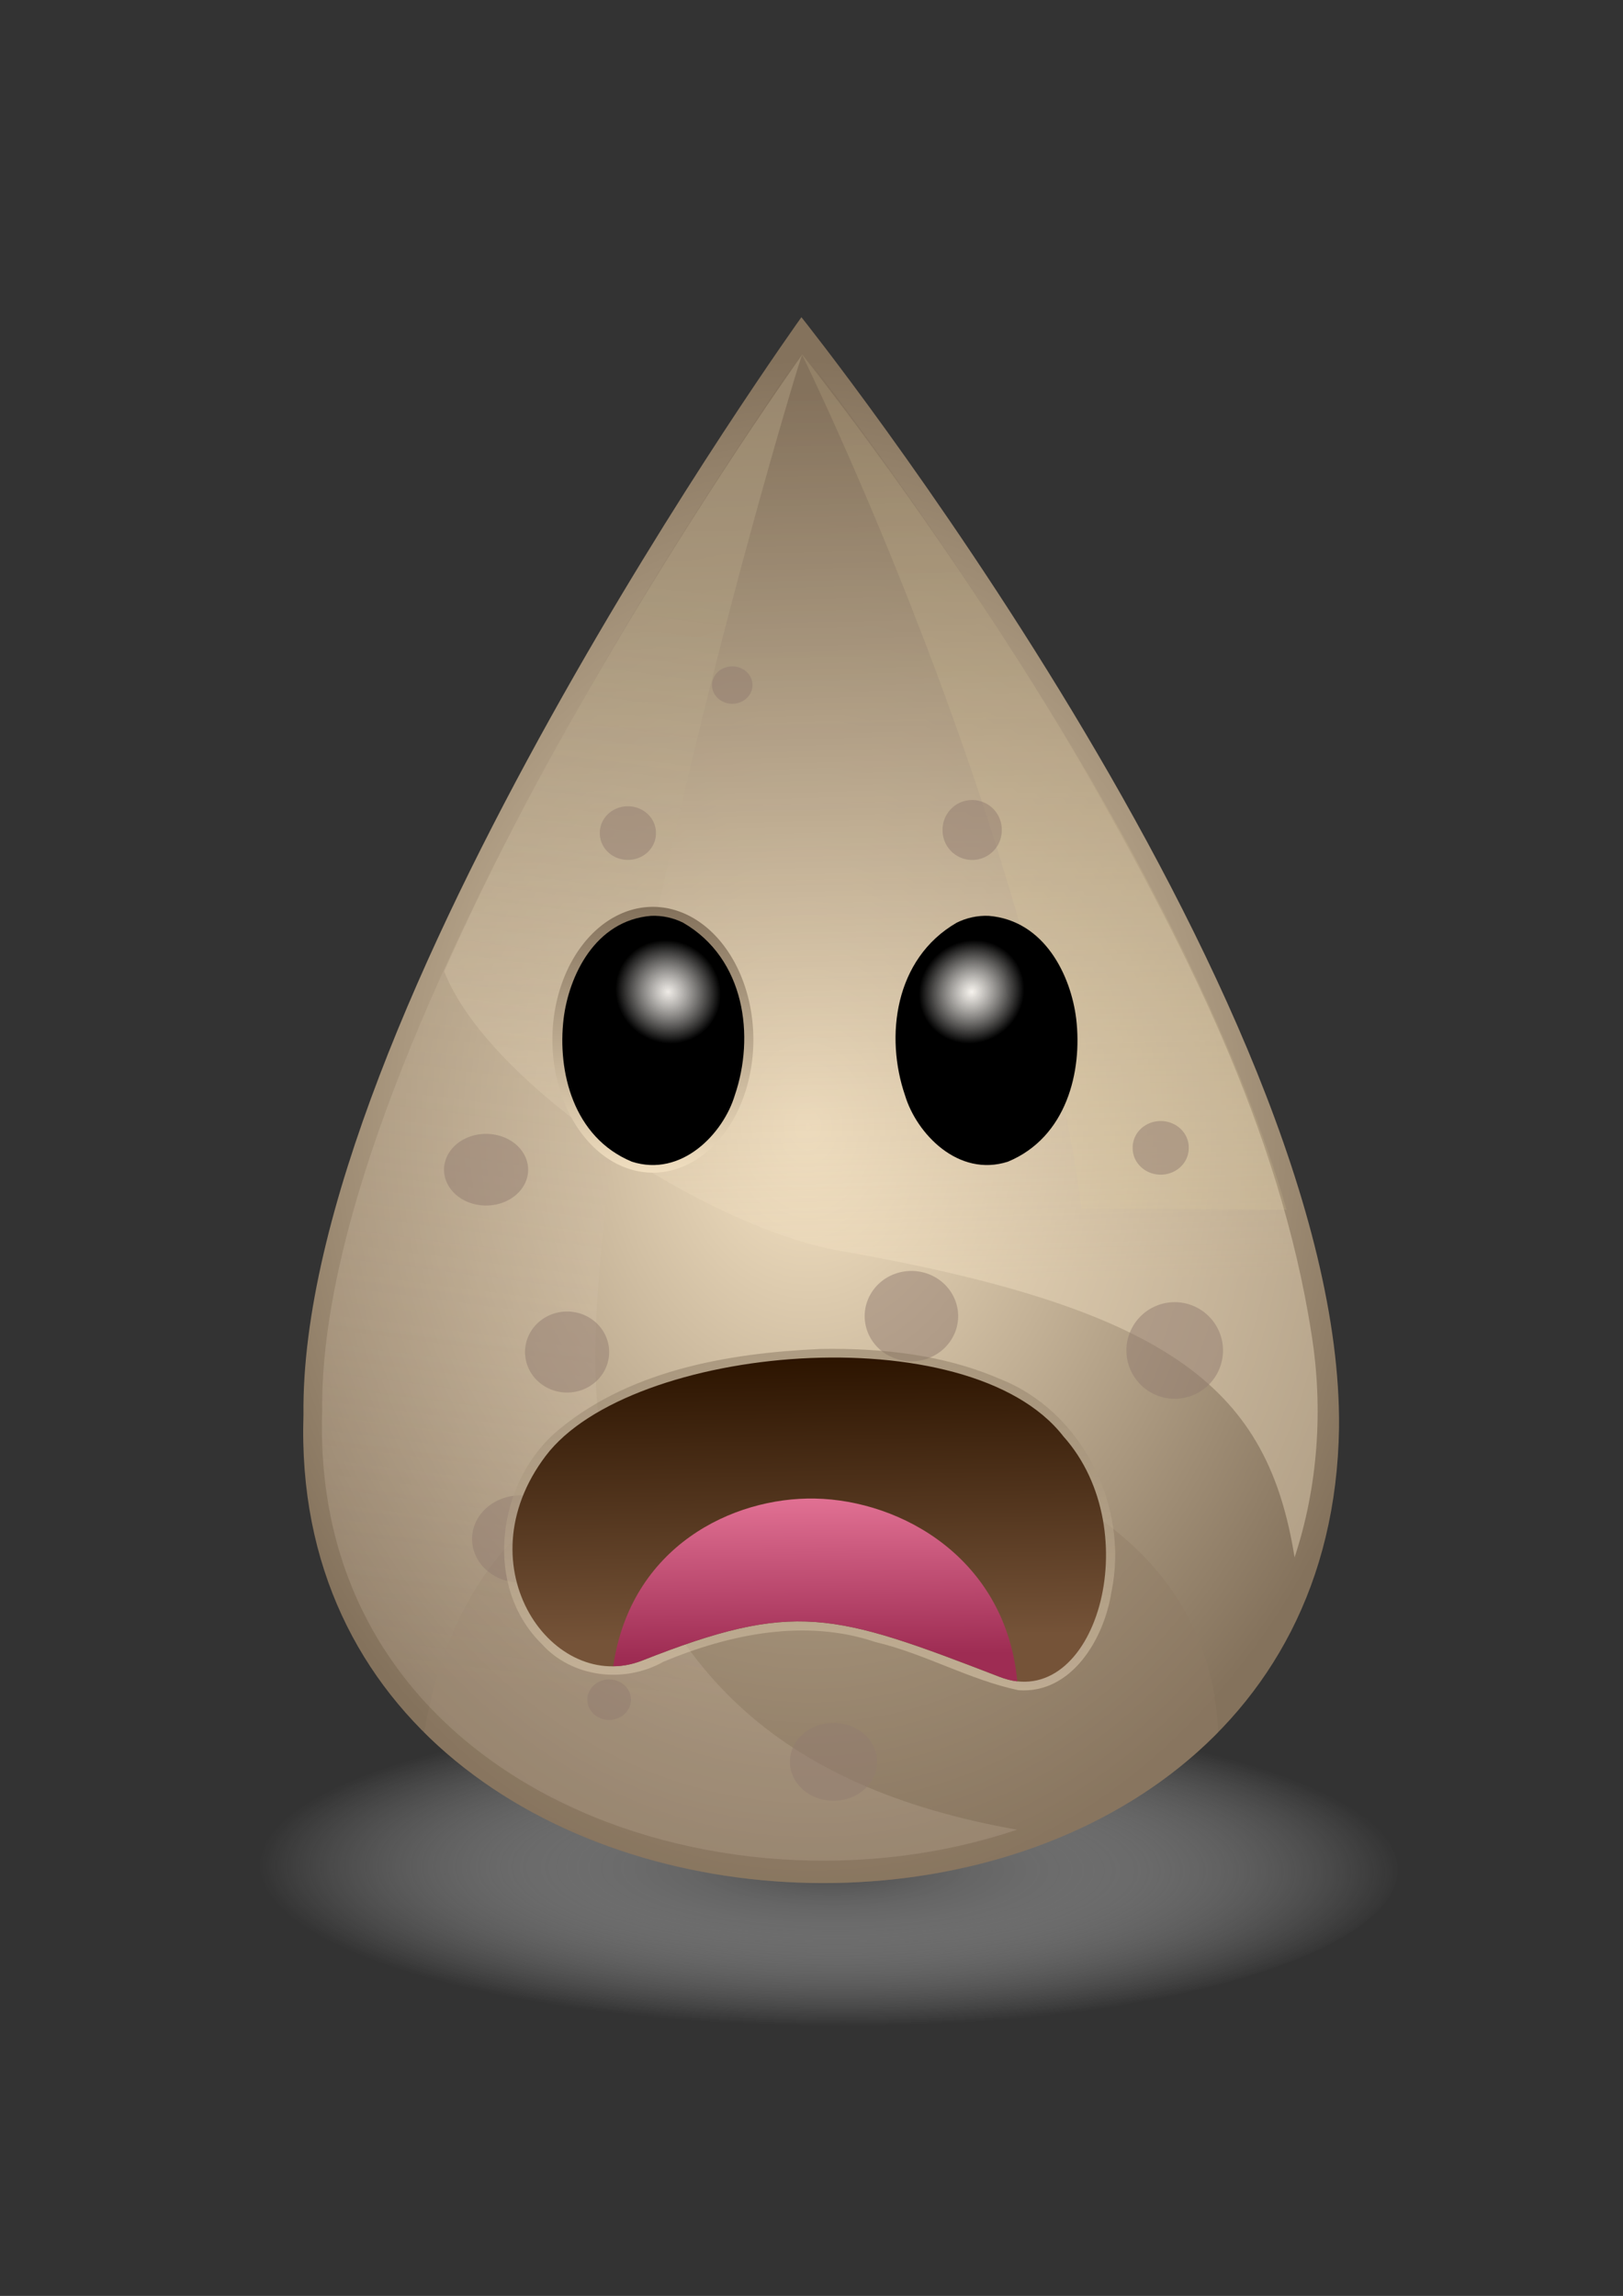 <?xml version="1.0" encoding="UTF-8"?>
<svg version="1.1" viewBox="0 0 744.09 1052.4" xmlns="http://www.w3.org/2000/svg" xmlns:xlink="http://www.w3.org/1999/xlink">
<rect x="0" y="0" width="744.09" height="1052.4" fill="#333333" stroke="none"/>
<defs>
<linearGradient id="a">
<stop stop-color="#f6e4c5" offset="0"/>
<stop stop-color="#84725c" offset="1"/>
</linearGradient>
<radialGradient id="e" cx="271.48" cy="333.54" r="119.23" gradientTransform="matrix(2.339 -.032 .041 2.95 -278.21 -458.75)" gradientUnits="userSpaceOnUse" xlink:href="#a"/>
<linearGradient id="j" x1="269.17" x2="264.42" y1="362.26" y2="157.15" gradientTransform="matrix(2 0 0 2 -157.86 -134.99)" gradientUnits="userSpaceOnUse">
<stop stop-color="#f6e4c5" stop-opacity=".4" offset="0"/>
<stop stop-color="#84725c" offset="1"/>
</linearGradient>
<linearGradient id="i" x1="202.86" x2="235.71" y1="454.51" y2="200.22" gradientTransform="matrix(2 0 0 2 -157.86 -134.99)" gradientUnits="userSpaceOnUse">
<stop stop-color="#e6d2be" stop-opacity=".354" offset="0"/>
<stop stop-color="#b2a283" offset="1"/>
</linearGradient>
<radialGradient id="d" cx="527.14" cy="190.93" r="92.5" gradientTransform="matrix(.718 -.664 .679 .734 18.946 400.82)" gradientUnits="userSpaceOnUse">
<stop stop-color="#494949" offset="0"/>
<stop stop-color="#fff" stop-opacity="0" offset="1"/>
</radialGradient>
<linearGradient id="h" x1="269.43" x2="268.27" y1="445.1" y2="380.81" gradientTransform="matrix(2 0 0 2 -160.71 -139.27)" gradientUnits="userSpaceOnUse">
<stop stop-color="#755338" offset="0"/>
<stop stop-color="#2c1400" offset="1"/>
</linearGradient>
<linearGradient id="g" x1="264.86" x2="264.27" y1="446.89" y2="398.68" gradientTransform="matrix(2 0 0 2 -157.86 -134.99)" gradientUnits="userSpaceOnUse">
<stop stop-color="#9e2c53" offset="0"/>
<stop stop-color="#f888a9" offset="1"/>
</linearGradient>
<linearGradient id="f" x1="266.71" x2="264.87" y1="465.78" y2="374.36" gradientTransform="matrix(2 0 0 2 -157.86 -134.99)" gradientUnits="userSpaceOnUse" xlink:href="#a"/>
<linearGradient id="c" x1="232.98" x2="233.15" y1="350.53" y2="283.65" gradientUnits="userSpaceOnUse" xlink:href="#a"/>
<radialGradient id="b" cx="240.98" cy="290.3" r="20.854" gradientTransform="matrix(-.475 -.349 .331 -.45 223.68 475.77)" gradientUnits="userSpaceOnUse">
<stop stop-color="#fff" stop-opacity=".809" offset="0"/>
<stop offset="1"/>
</radialGradient>
</defs>
<path transform="matrix(2.865 0 0 .788 -1129.4 706.21)" d="m617.86 191.29a92.5 92.5 0 1 1-185 0 92.5 92.5 0 1 1 185 0z" fill="url(#d)"/>
<path d="m139.13 648.46c-2.02-181.83 228.29-503.06 228.29-503.06s248.5 311.13 246.48 509.12c-4.292 285.68-483.94 272.59-474.77-6.061z" fill="url(#e)"/>
<path d="m366.42 658.56c-93.718-0.42-156.53 43.298-171.9 135.58 91.412 91.026 272.56 93.061 363.94-0.125-3.361-88.082-88.194-134.99-192.04-135.45z" fill="#8f7c64" opacity=".4"/>
<path d="m367.83 161.14-2.5 3.625c-60.69 89.235-117.67 181.75-161.69 280.5 20.426 52.164 120.7 117.42 181.45 128.09 154.19 27.084 196.26 64.462 208.43 140.54 10.766-32.553 13.191-68.178 7.812-102-14.577-94.824-59.737-181.73-106.94-263.94-38.26-64.761-80.72-127.4-126.56-186.81z" fill="url(#j)"/>
<path d="m367.71 162.68c-4.499 6.267-221.93 311.43-220 484.14-5.66 171.25 181.84 238 318.56 191.88-108.95-19.31-168.22-73.66-190.17-177.97-22.85-118.12 87.79-488.53 91.61-498.05z" fill="url(#i)" opacity=".472"/>
<path d="m367.83 162.58s-0.425 0.643-0.5 0.75c0.059-0.054 0.5-0.5 0.5-0.5s103.53 210.59 128.06 391.19l93.968 0.505c-52.44-180.53-222.03-391.95-222.03-391.95z" fill="#e0cf9e" opacity=".167"/>
<g transform="matrix(2 0 0 2 -157.86 -134.99)" fill="#917c6f" opacity=".5">
<path transform="translate(107.86 127.86)" d="m110.71 249.51a9.643 9.286 0 1 1-19.286 0 9.643 9.286 0 1 1 19.286 0z"/>
<path transform="translate(230 146.43)" d="m97.857 296.29a11.786 11.071 0 1 1-23.571 0 11.786 11.071 0 1 1 23.571 0z"/>
<path transform="translate(187.86 89.286)" d="m134.29 203.43a6.429 6.071 0 1 1-12.857 0 6.429 6.071 0 1 1 12.857 0z"/>
<path transform="translate(153.57 17.143)" d="m155 240.58a6.786 6.786 0 1 1-13.571 0 6.786 6.786 0 1 1 13.571 0z"/>
<path transform="translate(232.14 119.29)" d="m79.286 203.08a10 10 0 1 1-20 0 10 10 0 1 1 20 0z"/>
<path transform="translate(166.43 59.286)" d="m85 165.22a4.643 4.286 0 1 1-9.286 0 4.643 4.286 0 1 1 9.286 0z"/>
<path transform="translate(61.429 167.86)" d="m138.57 167.72a9.643 8.214 0 1 1-19.286 0 9.643 8.214 0 1 1 19.286 0z"/>
<path transform="translate(135.71 225.71)" d="m162.86 143.43a10.714 10.357 0 1 1-21.429 0 10.714 10.357 0 1 1 21.429 0z"/>
<path transform="translate(133.57 148.57)" d="m75.714 271.65a11.071 10 0 1 1-22.143 0 11.071 10 0 1 1 22.143 0z"/>
<path transform="matrix(1 0 0 1.182 183.57 179.44)" d="m40 234.86a5 3.929 0 1 1-10 0 5 3.929 0 1 1 10 0z"/>
<path transform="translate(297.14 70)" d="m62.143 307.01a11.071 11.071 0 1 1-22.143 0 11.071 11.071 0 1 1 22.143 0z"/>
<path transform="translate(177.86 111.43)" d="m102.14 359.86a10 8.929 0 1 1-20 0 10 8.929 0 1 1 20 0z"/>
<path transform="translate(160,100)" d="m79.286 203.08a10 10 0 1 1-20 0 10 10 0 1 1 20 0z"/>
<path transform="translate(217.14 127.14)" d="m134.29 203.43a6.429 6.071 0 1 1-12.857 0 6.429 6.071 0 1 1 12.857 0z"/>
<path transform="translate(95 55)" d="m134.29 203.43a6.429 6.071 0 1 1-12.857 0 6.429 6.071 0 1 1 12.857 0z"/>
</g>
<path d="m376.33 618.33c-43.063 1.896-89.58 10.017-122.69 39.188-25.962 23.986-31.72 69.928-5.375 95.938 13.896 15.557 37.91 18.393 55.935 8.235 30.512-12.726 65.16-19.835 97.234-8.985 22.348 5.232 43.007 17.312 65.518 22.062 24.456 1.737 39.239-23.69 42.562-44.812 8.333-39.679-13.543-83.386-51.562-98.062-25.513-10.99-53.959-14.023-81.625-13.562z" fill="url(#f)" opacity=".5"/>
<path d="m250.24 667.28c38.75-51.13 193.96-64.766 237.28-8.886 39.117 43.693 14.446 127.12-29.215 110.26-76.433-29.519-94.021-35.059-163.83-7.516-40.563 16.004-82.987-42.729-44.237-93.859z" fill="url(#h)"/>
<path d="m373.58 686.91c-37.596-0.714-84.426 21.851-92.438 76.857 4.381-0.031 8.834-0.858 13.312-2.625 69.809-27.543 87.442-22.019 163.88 7.5 2.774 1.071 5.453 1.765 8.062 2.062-5.294-56.124-52.883-83.036-92.812-83.795z" fill="url(#g)"/>
<g transform="matrix(2 0 0 2 -104.3 -67.419)">
<path transform="matrix(1.081 0 0 .953 -49.954 -28.423)" d="m254.21 315.25a21.308 31.962 0 1 1-42.616 0 21.308 31.962 0 1 1 42.616 0z" fill="url(#c)"/>
<path d="m201.42 243.61c-12.876 1.048-18.872 13.778-20.075 23.591-1.439 12.051 2.175 27.155 15.648 32.754 11.389 3.666 20.963-6.448 23.588-15.196 4.617-13.434 2.436-31.309-11.828-39.57-2.205-1.105-4.765-1.681-7.333-1.579z" fill="url(#b)"/>
</g>
<g transform="matrix(-2 0 0 2 856.09 -67.419)">
<path transform="matrix(1.081 0 0 .953 -49.954 -28.423)" d="m254.21 315.25a21.308 31.962 0 1 1-42.616 0 21.308 31.962 0 1 1 42.616 0z" fill="url(#c)"/>
<path d="m201.42 243.61c-12.876 1.048-18.872 13.778-20.075 23.591-1.439 12.051 2.175 27.155 15.648 32.754 11.389 3.666 20.963-6.448 23.588-15.196 4.617-13.434 2.436-31.309-11.828-39.57-2.205-1.105-4.765-1.681-7.333-1.579z" fill="url(#b)"/>
</g>
</svg>
